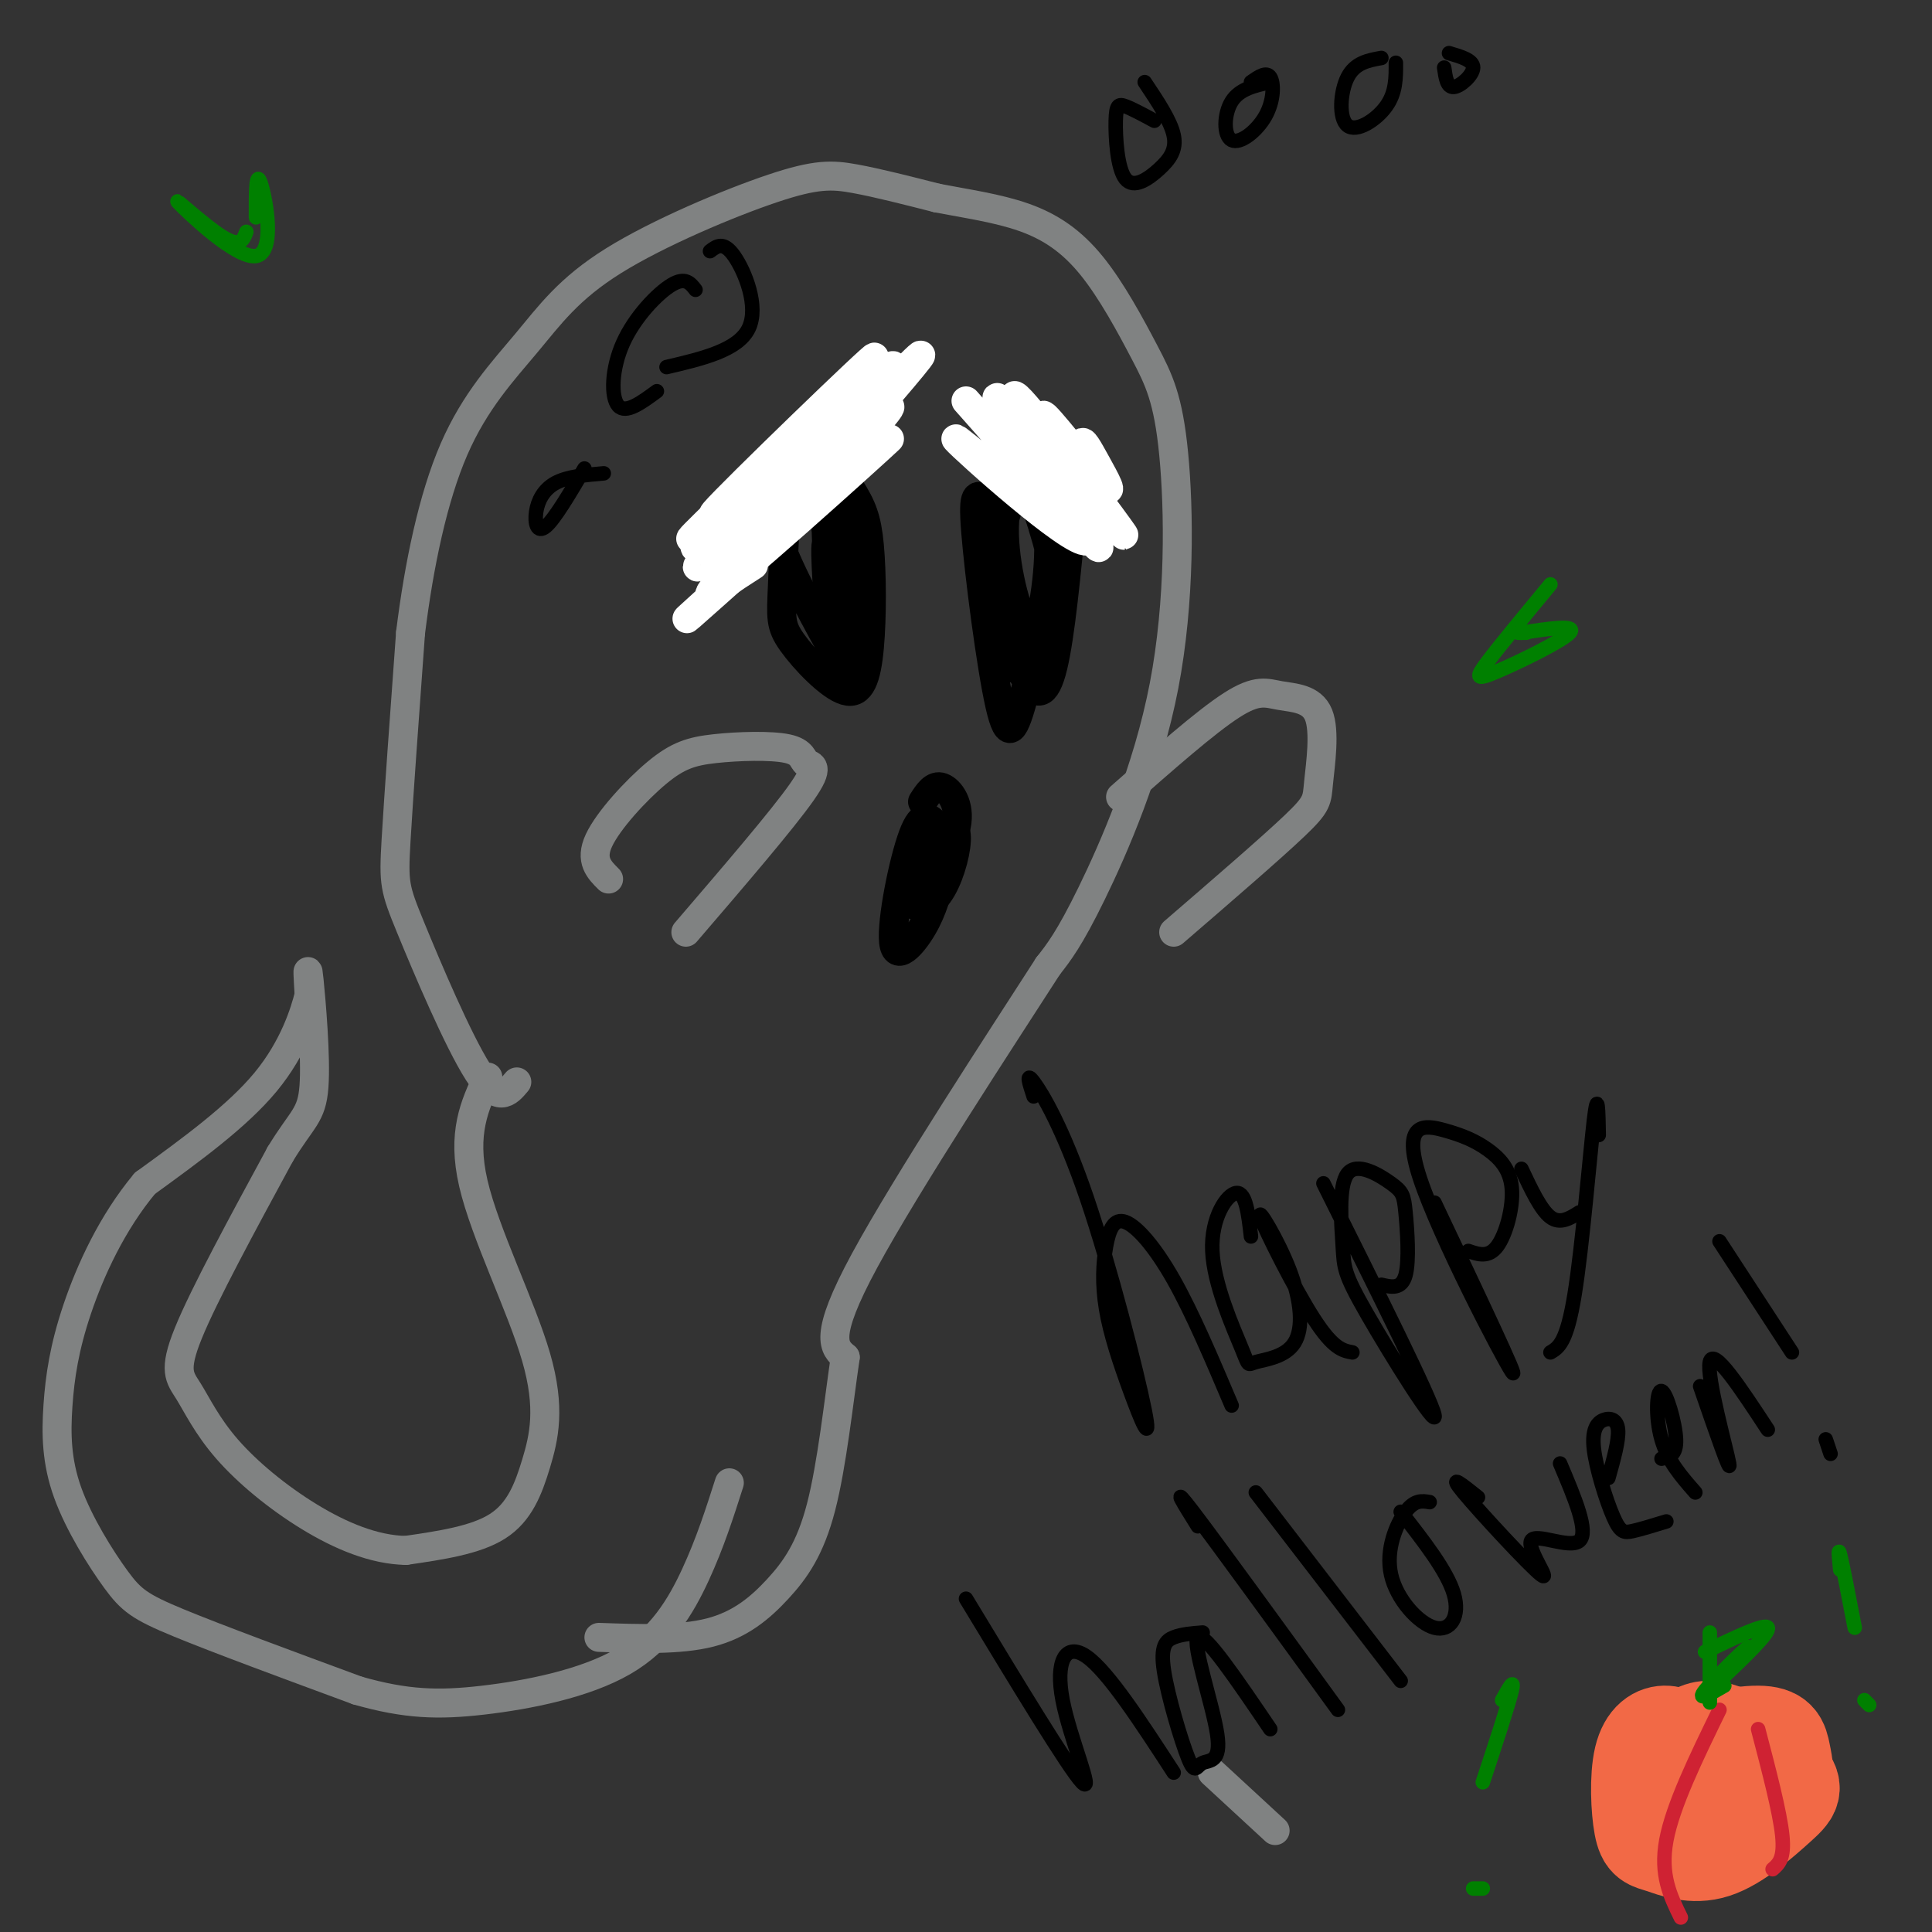 <svg viewBox='0 0 400 400' version='1.1' xmlns='http://www.w3.org/2000/svg' xmlns:xlink='http://www.w3.org/1999/xlink'><rect x="0" y="0" width="400" height="400" fill="#333333" stroke="none"/><g fill='none' stroke='rgb(128,130,130)' stroke-width='6' stroke-linecap='round' stroke-linejoin='round'><path d='M251,367c0.000,0.000 13.000,12.000 13,12'/><path d='M107,224c-1.905,2.268 -3.810,4.536 -8,-2c-4.190,-6.536 -10.667,-21.875 -14,-30c-3.333,-8.125 -3.524,-9.036 -3,-18c0.524,-8.964 1.762,-25.982 3,-43'/><path d='M85,131c1.757,-14.138 4.649,-27.984 9,-38c4.351,-10.016 10.160,-16.203 15,-22c4.840,-5.797 8.710,-11.203 18,-17c9.290,-5.797 24.001,-11.984 33,-15c8.999,-3.016 12.285,-2.862 17,-2c4.715,0.862 10.857,2.431 17,4'/><path d='M194,41c6.012,1.163 12.541,2.070 18,4c5.459,1.930 9.848,4.884 14,10c4.152,5.116 8.065,12.396 11,18c2.935,5.604 4.890,9.533 6,21c1.110,11.467 1.376,30.472 -2,48c-3.376,17.528 -10.393,33.579 -15,43c-4.607,9.421 -6.803,12.210 -9,15'/><path d='M217,200c-9.667,15.000 -29.333,45.000 -38,61c-8.667,16.000 -6.333,18.000 -4,20'/><path d='M175,281c-1.356,9.225 -2.745,22.287 -5,31c-2.255,8.713 -5.376,13.077 -9,17c-3.624,3.923 -7.750,7.407 -14,9c-6.250,1.593 -14.625,1.297 -23,1'/><path d='M101,223c-2.707,5.793 -5.413,11.585 -3,22c2.413,10.415 9.946,25.451 13,36c3.054,10.549 1.630,16.609 0,22c-1.630,5.391 -3.466,10.112 -8,13c-4.534,2.888 -11.767,3.944 -19,5'/><path d='M84,321c-6.551,-0.138 -13.429,-2.982 -20,-7c-6.571,-4.018 -12.833,-9.211 -17,-14c-4.167,-4.789 -6.237,-9.174 -8,-12c-1.763,-2.826 -3.218,-4.093 0,-12c3.218,-7.907 11.109,-22.453 19,-37'/><path d='M58,239c4.583,-7.548 6.542,-7.917 7,-14c0.458,-6.083 -0.583,-17.881 -1,-22c-0.417,-4.119 -0.208,-0.560 0,3'/><path d='M64,206c-0.889,3.533 -3.111,10.867 -9,18c-5.889,7.133 -15.444,14.067 -25,21'/><path d='M30,245c-6.800,8.145 -11.301,18.009 -14,26c-2.699,7.991 -3.596,14.111 -4,20c-0.404,5.889 -0.314,11.548 2,18c2.314,6.452 6.854,13.699 10,18c3.146,4.301 4.899,5.658 13,9c8.101,3.342 22.551,8.671 37,14'/><path d='M74,350c10.072,2.877 16.751,3.070 26,2c9.249,-1.070 21.067,-3.404 29,-8c7.933,-4.596 11.981,-11.456 15,-18c3.019,-6.544 5.010,-12.772 7,-19'/><path d='M232,165c8.831,-7.786 17.662,-15.573 23,-19c5.338,-3.427 7.182,-2.496 10,-2c2.818,0.496 6.611,0.556 8,4c1.389,3.444 0.374,10.274 0,14c-0.374,3.726 -0.107,4.350 -5,9c-4.893,4.650 -14.947,13.325 -25,22'/><path d='M126,182c-1.956,-1.941 -3.911,-3.882 -2,-8c1.911,-4.118 7.689,-10.413 12,-14c4.311,-3.587 7.155,-4.467 12,-5c4.845,-0.533 11.690,-0.720 15,0c3.310,0.720 3.083,2.348 4,3c0.917,0.652 2.976,0.329 -1,6c-3.976,5.671 -13.988,17.335 -24,29'/></g>
<g fill='none' stroke='rgb(0,0,0)' stroke-width='6' stroke-linecap='round' stroke-linejoin='round'><path d='M210,101c-2.186,1.112 -4.372,2.225 -6,2c-1.628,-0.225 -2.698,-1.787 -2,7c0.698,8.787 3.165,27.922 5,36c1.835,8.078 3.040,5.099 5,-2c1.960,-7.099 4.677,-18.317 6,-27c1.323,-8.683 1.251,-14.831 0,-19c-1.251,-4.169 -3.682,-6.359 -5,-8c-1.318,-1.641 -1.522,-2.732 -3,2c-1.478,4.732 -4.231,15.289 -4,25c0.231,9.711 3.447,18.576 6,23c2.553,4.424 4.444,4.407 6,-2c1.556,-6.407 2.778,-19.203 4,-32'/><path d='M222,106c0.652,-5.845 0.282,-4.457 -1,-7c-1.282,-2.543 -3.476,-9.017 -7,-5c-3.524,4.017 -8.378,18.526 -9,29c-0.622,10.474 2.986,16.914 6,15c3.014,-1.914 5.433,-12.181 6,-21c0.567,-8.819 -0.718,-16.190 -3,-18c-2.282,-1.810 -5.563,1.941 -6,9c-0.437,7.059 1.969,17.424 4,21c2.031,3.576 3.688,0.361 5,-2c1.312,-2.361 2.280,-3.870 1,-10c-1.280,-6.130 -4.806,-16.881 -7,-21c-2.194,-4.119 -3.055,-1.605 -4,3c-0.945,4.605 -1.972,11.303 -3,18'/><path d='M170,92c-2.328,-0.867 -4.655,-1.733 -6,4c-1.345,5.733 -1.707,18.066 -2,25c-0.293,6.934 -0.516,8.470 2,12c2.516,3.530 7.773,9.054 11,10c3.227,0.946 4.426,-2.688 5,-9c0.574,-6.312 0.523,-15.304 0,-21c-0.523,-5.696 -1.519,-8.096 -4,-12c-2.481,-3.904 -6.447,-9.310 -9,-9c-2.553,0.310 -3.692,6.337 -5,10c-1.308,3.663 -2.786,4.961 0,12c2.786,7.039 9.835,19.817 13,25c3.165,5.183 2.446,2.771 3,-1c0.554,-3.771 2.380,-8.900 1,-18c-1.380,-9.100 -5.966,-22.171 -8,-26c-2.034,-3.829 -1.517,1.586 -1,7'/><path d='M170,101c0.906,9.206 3.672,28.722 5,31c1.328,2.278 1.218,-12.682 0,-23c-1.218,-10.318 -3.543,-15.992 -4,-9c-0.457,6.992 0.954,26.652 1,29c0.046,2.348 -1.273,-12.615 -1,-16c0.273,-3.385 2.136,4.807 4,13'/></g>
<g fill='none' stroke='rgb(255,255,255)' stroke-width='6' stroke-linecap='round' stroke-linejoin='round'><path d='M182,84c6.917,-8.093 13.834,-16.185 3,-5c-10.834,11.185 -39.419,41.648 -37,39c2.419,-2.648 35.844,-38.405 37,-42c1.156,-3.595 -29.955,24.973 -39,33c-9.045,8.027 3.978,-4.486 17,-17'/><path d='M163,92c8.303,-7.654 20.559,-18.288 14,-12c-6.559,6.288 -31.934,29.497 -29,26c2.934,-3.497 34.178,-33.700 33,-32c-1.178,1.700 -34.779,35.304 -37,39c-2.221,3.696 26.937,-22.515 37,-32c10.063,-9.485 1.032,-2.242 -8,5'/><path d='M173,86c-10.474,10.652 -32.660,34.782 -28,31c4.660,-3.782 36.167,-35.478 36,-35c-0.167,0.478 -32.006,33.129 -33,35c-0.994,1.871 28.859,-27.037 35,-32c6.141,-4.963 -11.429,14.018 -29,33'/><path d='M154,118c3.874,-3.897 28.060,-30.141 25,-28c-3.060,2.141 -33.367,32.667 -32,33c1.367,0.333 34.406,-29.526 37,-32c2.594,-2.474 -25.259,22.436 -36,32c-10.741,9.564 -4.371,3.782 2,-2'/><path d='M150,121c1.333,-1.000 3.667,-2.500 6,-4'/><path d='M200,83c11.375,12.837 22.750,25.675 19,24c-3.750,-1.675 -22.624,-17.861 -21,-16c1.624,1.861 23.745,21.770 27,21c3.255,-0.770 -12.356,-22.220 -17,-28c-4.644,-5.780 1.678,4.110 8,14'/><path d='M216,98c5.085,7.560 13.796,19.459 11,14c-2.796,-5.459 -17.099,-28.278 -17,-30c0.099,-1.722 14.600,17.651 20,25c5.400,7.349 1.700,2.675 -2,-2'/><path d='M228,105c-3.757,-5.501 -12.150,-18.253 -12,-19c0.150,-0.747 8.844,10.511 12,14c3.156,3.489 0.773,-0.791 -1,-4c-1.773,-3.209 -2.935,-5.345 -3,-4c-0.065,1.345 0.968,6.173 2,11'/></g>
<g fill='none' stroke='rgb(0,0,0)' stroke-width='6' stroke-linecap='round' stroke-linejoin='round'><path d='M194,171c-1.506,-1.667 -3.012,-3.333 -5,2c-1.988,5.333 -4.458,17.667 -4,22c0.458,4.333 3.845,0.667 6,-3c2.155,-3.667 3.077,-7.333 4,-11'/><path d='M191,166c1.156,-1.800 2.311,-3.600 4,-3c1.689,0.600 3.911,3.600 3,8c-0.911,4.400 -4.956,10.200 -9,16'/><path d='M191,176c1.476,-3.014 2.951,-6.027 2,-3c-0.951,3.027 -4.329,12.095 -4,14c0.329,1.905 4.366,-3.354 6,-7c1.634,-3.646 0.865,-5.678 0,-7c-0.865,-1.322 -1.825,-1.934 -3,1c-1.175,2.934 -2.566,9.413 -2,12c0.566,2.587 3.090,1.281 5,-2c1.910,-3.281 3.207,-8.537 3,-11c-0.207,-2.463 -1.916,-2.132 -3,-1c-1.084,1.132 -1.542,3.066 -2,5'/></g>
<g fill='none' stroke='rgb(0,0,0)' stroke-width='3' stroke-linecap='round' stroke-linejoin='round'><path d='M144,60c-1.060,-1.375 -2.119,-2.750 -5,-1c-2.881,1.750 -7.583,6.625 -10,12c-2.417,5.375 -2.548,11.250 -1,13c1.548,1.750 4.774,-0.625 8,-3'/><path d='M147,52c1.400,-1.067 2.800,-2.133 5,1c2.200,3.133 5.200,10.467 3,15c-2.200,4.533 -9.600,6.267 -17,8'/><path d='M125,98c-3.762,0.327 -7.524,0.655 -10,2c-2.476,1.345 -3.667,3.708 -4,6c-0.333,2.292 0.190,4.512 2,3c1.810,-1.512 4.905,-6.756 8,-12'/><path d='M239,25c-2.297,-1.238 -4.593,-2.475 -6,-3c-1.407,-0.525 -1.924,-0.337 -2,3c-0.076,3.337 0.289,9.822 2,12c1.711,2.178 4.768,0.048 7,-2c2.232,-2.048 3.638,-4.014 3,-7c-0.638,-2.986 -3.319,-6.993 -6,-11'/><path d='M263,17c-3.183,0.699 -6.367,1.397 -8,4c-1.633,2.603 -1.716,7.110 0,8c1.716,0.890 5.231,-1.837 7,-5c1.769,-3.163 1.791,-6.761 1,-8c-0.791,-1.239 -2.396,-0.120 -4,1'/><path d='M286,12c-2.732,0.494 -5.464,0.988 -7,4c-1.536,3.012 -1.875,8.542 0,10c1.875,1.458 5.964,-1.155 8,-4c2.036,-2.845 2.018,-5.923 2,-9'/><path d='M299,14c0.289,2.067 0.578,4.133 2,4c1.422,-0.133 3.978,-2.467 4,-4c0.022,-1.533 -2.489,-2.267 -5,-3'/><path d='M214,227c-0.868,-2.649 -1.736,-5.297 0,-3c1.736,2.297 6.074,9.541 11,24c4.926,14.459 10.438,36.133 12,44c1.562,7.867 -0.825,1.927 -3,-4c-2.175,-5.927 -4.138,-11.839 -5,-17c-0.862,-5.161 -0.623,-9.569 0,-13c0.623,-3.431 1.629,-5.885 4,-5c2.371,0.885 6.106,5.110 10,12c3.894,6.890 7.947,16.445 12,26'/><path d='M259,256c-0.527,-4.583 -1.055,-9.166 -3,-9c-1.945,0.166 -5.309,5.080 -5,12c0.309,6.920 4.289,15.847 6,20c1.711,4.153 1.152,3.532 3,3c1.848,-0.532 6.103,-0.977 8,-4c1.897,-3.023 1.436,-8.625 -1,-15c-2.436,-6.375 -6.848,-13.524 -6,-11c0.848,2.524 6.957,14.721 11,21c4.043,6.279 6.022,6.639 8,7'/><path d='M274,245c11.165,22.365 22.329,44.731 23,48c0.671,3.269 -9.152,-12.557 -14,-21c-4.848,-8.443 -4.721,-9.501 -5,-14c-0.279,-4.499 -0.964,-12.438 1,-15c1.964,-2.562 6.578,0.251 9,2c2.422,1.749 2.652,2.432 3,6c0.348,3.568 0.814,10.019 0,13c-0.814,2.981 -2.907,2.490 -5,2'/><path d='M297,249c9.005,18.997 18.009,37.995 16,35c-2.009,-2.995 -15.032,-27.982 -19,-40c-3.968,-12.018 1.119,-11.068 5,-10c3.881,1.068 6.556,2.255 9,4c2.444,1.745 4.658,4.047 5,8c0.342,3.953 -1.188,9.558 -3,12c-1.812,2.442 -3.906,1.721 -6,1'/><path d='M315,242c2.000,4.250 4.000,8.500 6,10c2.000,1.500 4.000,0.250 6,-1'/><path d='M331,235c-0.089,-5.000 -0.178,-10.000 -1,-3c-0.822,7.000 -2.378,26.000 -4,36c-1.622,10.000 -3.311,11.000 -5,12'/><path d='M200,331c10.637,17.571 21.274,35.143 24,38c2.726,2.857 -2.458,-9.000 -4,-17c-1.542,-8.000 0.560,-12.143 5,-9c4.440,3.143 11.220,13.571 18,24'/><path d='M249,338c-2.172,0.169 -4.343,0.337 -6,1c-1.657,0.663 -2.799,1.820 -2,7c0.799,5.180 3.540,14.382 5,18c1.460,3.618 1.639,1.650 3,1c1.361,-0.650 3.905,0.017 3,-6c-0.905,-6.017 -5.259,-18.719 -4,-20c1.259,-1.281 8.129,8.860 15,19'/><path d='M248,316c-2.917,-4.667 -5.833,-9.333 -1,-3c4.833,6.333 17.417,23.667 30,41'/><path d='M260,309c0.000,0.000 30.000,39.000 30,39'/><path d='M296,311c-1.550,-0.265 -3.100,-0.530 -5,2c-1.900,2.530 -4.148,7.853 -3,13c1.148,5.147 5.694,10.116 9,11c3.306,0.884 5.373,-2.319 4,-7c-1.373,-4.681 -6.187,-10.841 -11,-17'/><path d='M306,310c-3.226,-2.585 -6.453,-5.171 -3,-1c3.453,4.171 13.585,15.097 16,17c2.415,1.903 -2.888,-5.219 -2,-7c0.888,-1.781 7.968,1.777 10,0c2.032,-1.777 -0.984,-8.888 -4,-16'/><path d='M333,306c1.097,-3.924 2.195,-7.849 2,-10c-0.195,-2.151 -1.682,-2.529 -3,-2c-1.318,0.529 -2.467,1.967 -2,6c0.467,4.033 2.549,10.663 4,14c1.451,3.337 2.272,3.382 4,3c1.728,-0.382 4.364,-1.191 7,-2'/><path d='M344,302c1.565,-0.327 3.131,-0.655 3,-4c-0.131,-3.345 -1.958,-9.708 -3,-10c-1.042,-0.292 -1.298,5.488 0,10c1.298,4.512 4.149,7.756 7,11'/><path d='M352,287c3.244,9.400 6.489,18.800 6,16c-0.489,-2.800 -4.711,-17.800 -4,-21c0.711,-3.200 6.356,5.400 12,14'/><path d='M356,257c0.000,0.000 15.000,23.000 15,23'/><path d='M378,298c0.000,0.000 1.000,3.000 1,3'/></g>
<g fill='none' stroke='rgb(242,105,70)' stroke-width='20' stroke-linecap='round' stroke-linejoin='round'><path d='M350,362c-1.562,-1.435 -3.125,-2.870 -5,-3c-1.875,-0.130 -4.063,1.046 -5,5c-0.937,3.954 -0.624,10.688 0,14c0.624,3.312 1.558,3.204 4,4c2.442,0.796 6.392,2.495 11,1c4.608,-1.495 9.876,-6.185 13,-9c3.124,-2.815 4.105,-3.754 1,-7c-3.105,-3.246 -10.298,-8.797 -15,-9c-4.702,-0.203 -6.915,4.942 -6,9c0.915,4.058 4.957,7.029 9,10'/><path d='M357,377c2.391,1.801 3.870,1.303 6,0c2.130,-1.303 4.913,-3.412 6,-6c1.087,-2.588 0.479,-5.655 0,-8c-0.479,-2.345 -0.829,-3.969 -5,-4c-4.171,-0.031 -12.161,1.530 -16,5c-3.839,3.470 -3.525,8.849 -2,12c1.525,3.151 4.263,4.076 7,5'/></g>
<g fill='none' stroke='rgb(207,34,51)' stroke-width='3' stroke-linecap='round' stroke-linejoin='round'><path d='M356,354c-4.833,9.917 -9.667,19.833 -11,27c-1.333,7.167 0.833,11.583 3,16'/><path d='M364,358c2.250,8.583 4.500,17.167 5,22c0.500,4.833 -0.750,5.917 -2,7'/></g>
<g fill='none' stroke='rgb(0,128,0)' stroke-width='3' stroke-linecap='round' stroke-linejoin='round'><path d='M354,338c0.000,6.167 0.000,12.333 0,14c0.000,1.667 0.000,-1.167 0,-4'/><path d='M353,342c6.250,-3.000 12.500,-6.000 13,-5c0.500,1.000 -4.750,6.000 -10,11'/><path d='M356,348c0.393,-0.429 6.375,-7.000 6,-7c-0.375,-0.000 -7.107,6.571 -9,9c-1.893,2.429 1.054,0.714 4,-1'/><path d='M381,325c-0.250,-2.500 -0.500,-5.000 0,-3c0.500,2.000 1.750,8.500 3,15'/><path d='M386,352c0.000,0.000 1.000,1.000 1,1'/><path d='M311,352c1.333,-2.417 2.667,-4.833 2,-2c-0.667,2.833 -3.333,10.917 -6,19'/><path d='M307,391c0.000,0.000 -2.000,0.000 -2,0'/><path d='M51,48c-0.619,1.679 -1.238,3.359 -5,1c-3.762,-2.359 -10.668,-8.756 -9,-7c1.668,1.756 11.911,11.665 16,11c4.089,-0.665 2.026,-11.904 1,-15c-1.026,-3.096 -1.013,1.952 -1,7'/><path d='M321,121c-5.214,6.298 -10.429,12.595 -13,16c-2.571,3.405 -2.500,3.917 2,2c4.500,-1.917 13.429,-6.262 15,-8c1.571,-1.738 -4.214,-0.869 -10,0'/><path d='M315,131c-1.500,0.000 -0.250,0.000 1,0'/></g>
</svg>